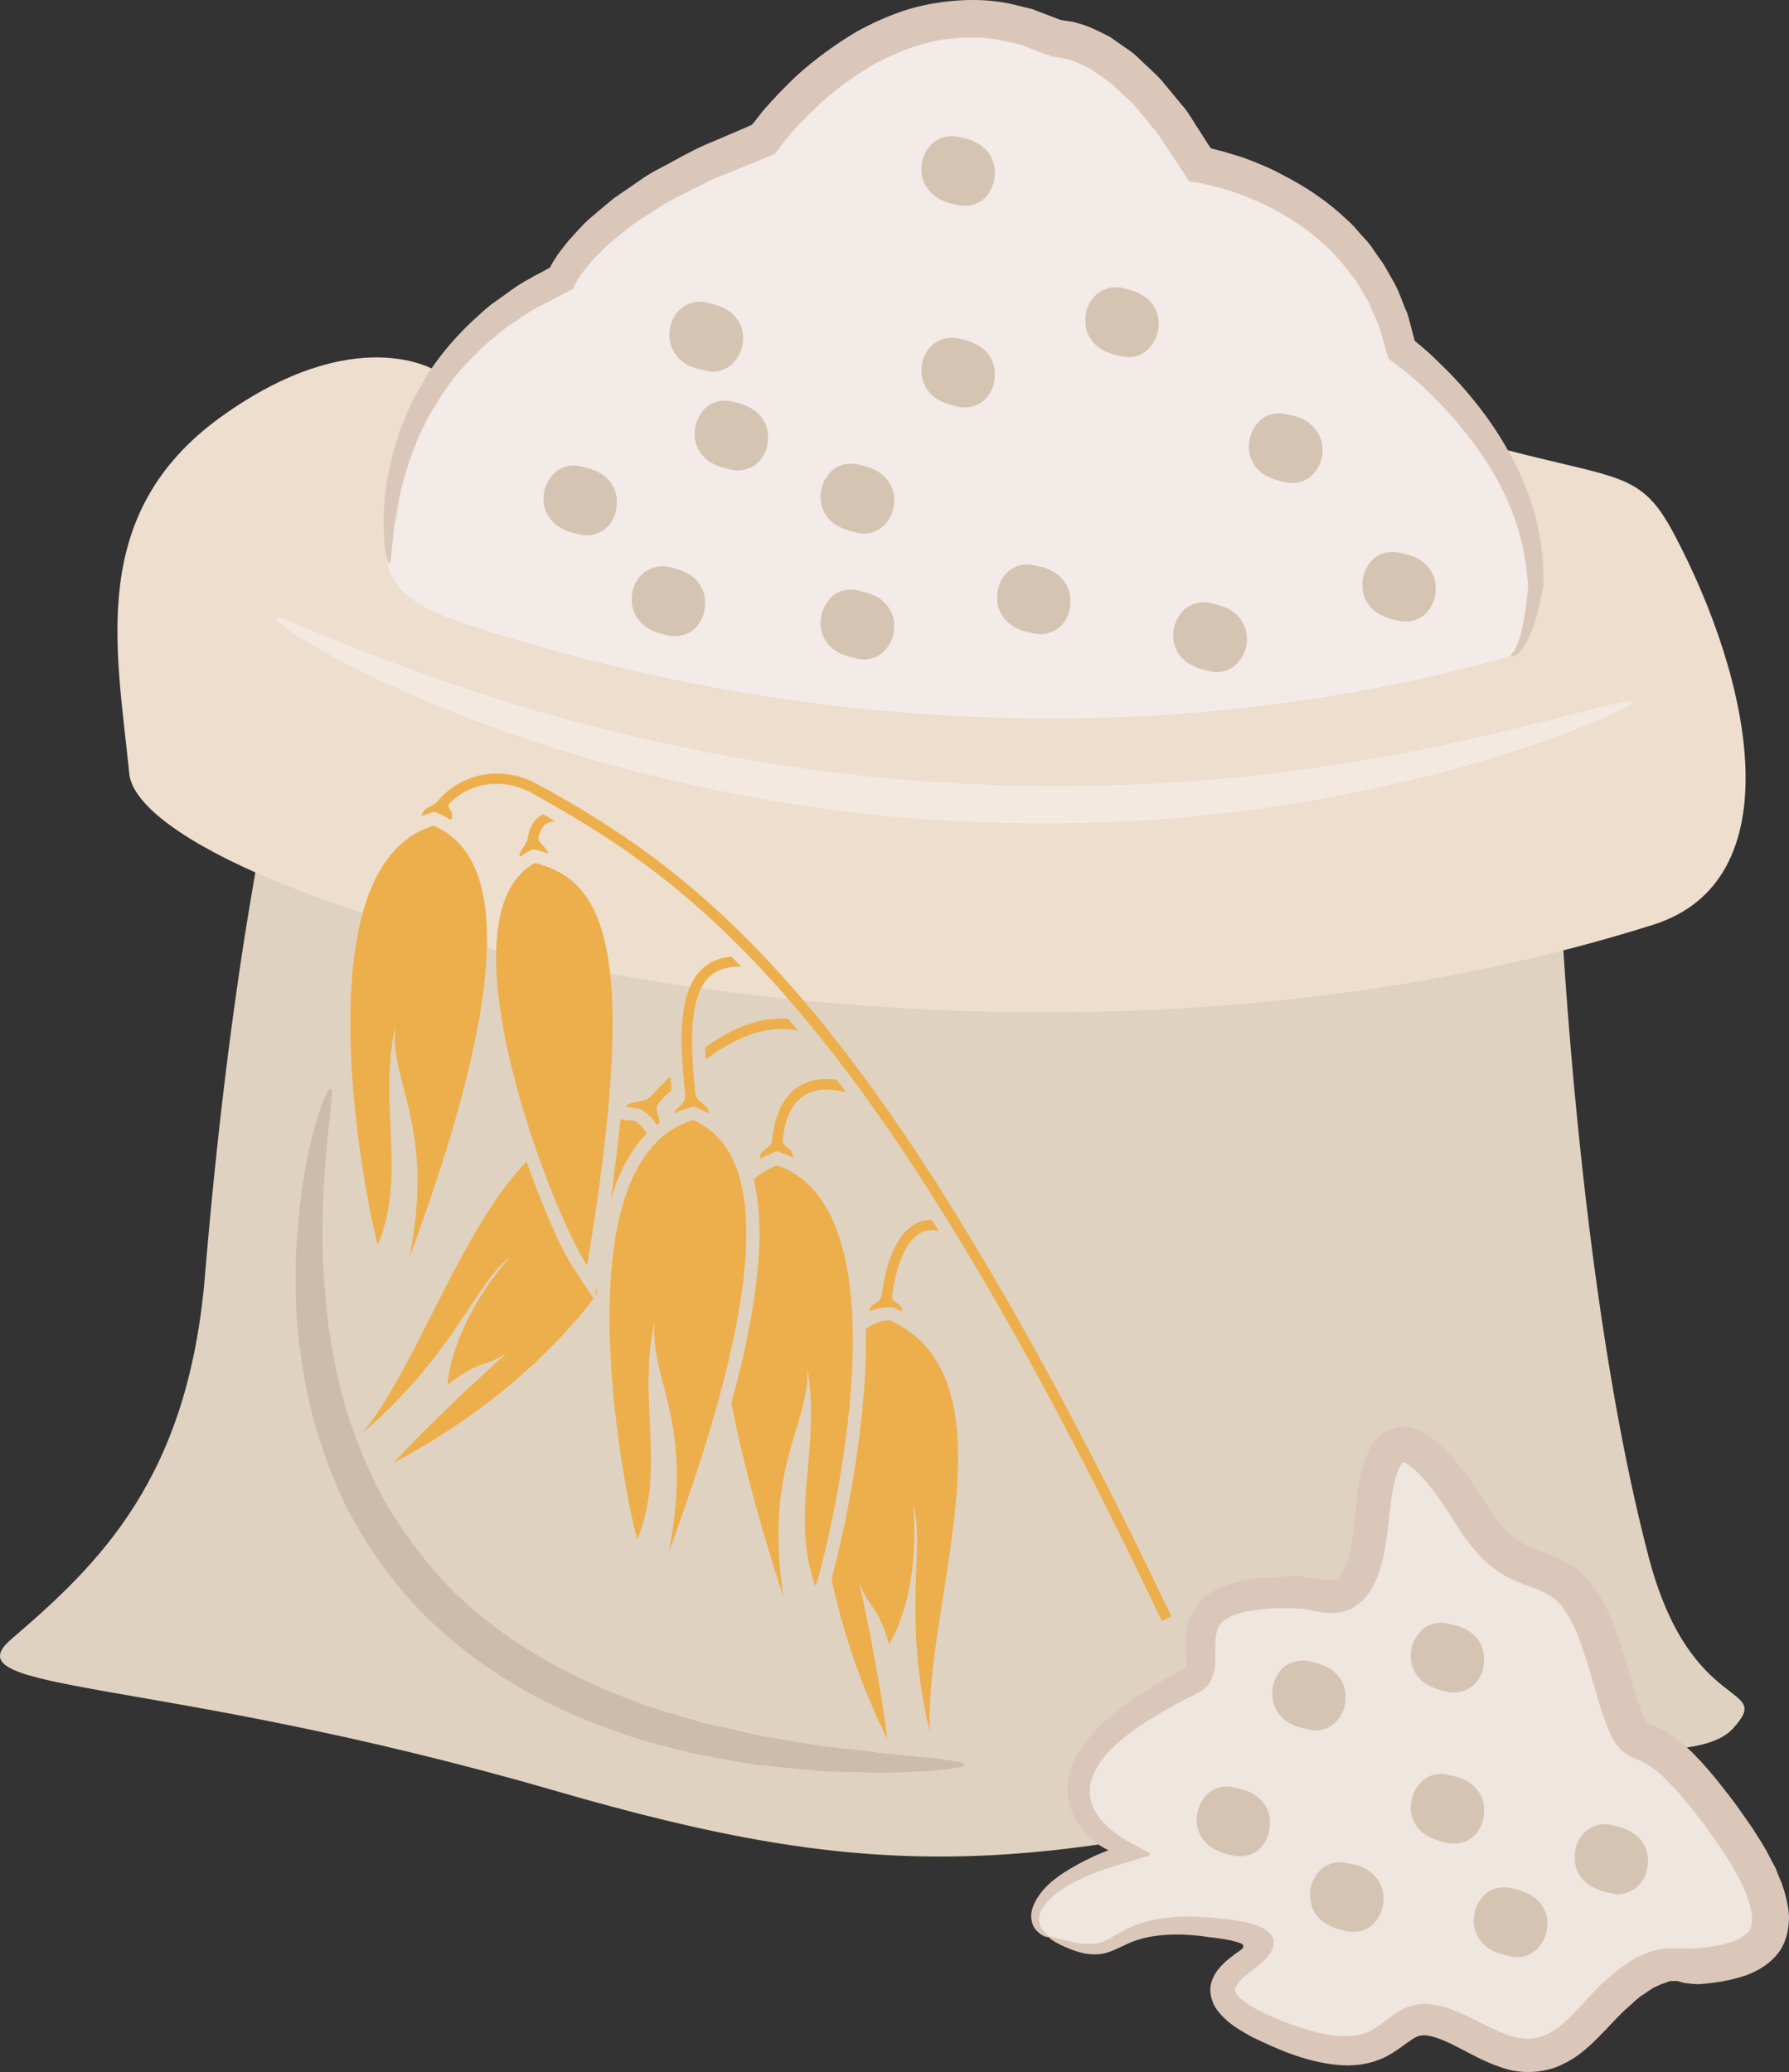 <?xml version="1.0" encoding="UTF-8" standalone="no"?>
<svg
   xmlns:dc="http://purl.org/dc/elements/1.1/"
   xmlns:cc="http://creativecommons.org/ns#"
   xmlns:rdf="http://www.w3.org/1999/02/22-rdf-syntax-ns#"
   xmlns:svg="http://www.w3.org/2000/svg"
   xmlns="http://www.w3.org/2000/svg"
   id="svg90"
   viewBox="0 0 4661.861 5398.451"
   style="clip-rule:evenodd;fill-rule:evenodd;image-rendering:optimizeQuality;shape-rendering:geometricPrecision;text-rendering:geometricPrecision"
   version="1.1"
   height="53.985mm"
   width="46.619mm"
   xml:space="preserve"><rect x="0" y="0" width="4661.861" height="5398.451" fill="#333333" stroke="none"/>
 <defs
   id="defs4">
  <style
   id="style2"
   type="text/css">
   <![CDATA[
    .fil9 {fill:#EDAF4B}
    .fil5 {fill:#CEBCAA;fill-rule:nonzero}
    .fil7 {fill:#D6C4B2;fill-rule:nonzero}
    .fil3 {fill:#DBC7BA;fill-rule:nonzero}
    .fil0 {fill:#E0D2C1;fill-rule:nonzero}
    .fil8 {fill:#EDAF4B;fill-rule:nonzero}
    .fil1 {fill:#EDDECE;fill-rule:nonzero}
    .fil6 {fill:#EFE6DF;fill-rule:nonzero}
    .fil2 {fill:#F2EBE7;fill-rule:nonzero}
    .fil4 {fill:#F4E9E1;fill-rule:nonzero}
   ]]>
  </style>
 </defs>
 <g
   transform="translate(-7785.139,-11804.622)"
   id="Vrstva_x0020_1">
  <g
   id="_966206680">
   <path
   style="fill:#e0d2c1;fill-rule:nonzero"
   id="path7"
   d="m 11842,13962 c 0,0 37,1129 240,1902 110,415 329,324 219,444 -99,110 -500,17 -733,86 -1083,317 -1510,316 -2341,75 -1037,-300 -1579,-251 -1412,-394 230,-197 460,-419 504,-944 82,-985 218,-1458 218,-1458 z"
   class="fil0" />
   <path
   style="fill:#eddece;fill-rule:nonzero"
   id="path9"
   d="m 8920,12770 c 0,0 -208,-131 -558,120 -350,252 -273,602 -240,930 32,328 2166,963 3971,394 364,-115 259,-632 55,-1017 -98,-186 -153,-132 -591,-263 z"
   class="fil1" />
   <path
   style="fill:#f2ebe7;fill-rule:nonzero"
   id="path11"
   d="m 8822,13153 c 0,0 11,-416 427,-624 0,0 76,-197 525,-361 0,0 328,-470 766,-263 0,0 175,-10 372,329 0,0 437,65 525,481 0,0 350,252 350,613 0,0 -18,172 -66,186 -689,197 -1652,262 -2702,-77 -112,-36 -296,-98 -197,-284 z"
   class="fil2" />
   <path
   style="fill:#dbc7ba;fill-rule:nonzero"
   id="path13"
   d="m 11721,13514 c 0,-3 5,-5 10,-14 5,-8 11,-22 17,-42 5,-20 10,-46 14,-76 2,-15 3,-32 5,-49 1,-7 -1,-15 -2,-25 -1,-9 -2,-18 -3,-28 -10,-77 -38,-169 -97,-262 -29,-47 -65,-94 -107,-140 -21,-23 -43,-46 -67,-68 -13,-11 -25,-22 -38,-33 -14,-11 -22,-17 -50,-38 -5,-18 -10,-35 -15,-53 -4,-13 -7,-26 -12,-38 -12,-24 -20,-51 -35,-74 -7,-12 -14,-24 -21,-36 -9,-11 -17,-22 -26,-33 -8,-12 -18,-22 -28,-33 -10,-10 -19,-22 -31,-31 -43,-40 -94,-73 -150,-101 -29,-14 -58,-26 -88,-36 -16,-5 -31,-10 -47,-14 -7,-2 -15,-4 -23,-5 l -6,-2 -12,-2 -25,-4 c -18,-27 -35,-54 -53,-80 -14,-20 -26,-43 -43,-61 -15,-19 -31,-38 -47,-57 -17,-18 -36,-34 -54,-51 -8,-9 -19,-15 -29,-22 l -29,-21 c -21,-10 -42,-21 -63,-26 -6,-2 -10,-3 -15,-3 l -7,-2 c -6,-1 -11,0 -19,-3 l -11,-4 c -5,-1 -4,-1 -6,-2 l -9,-3 -18,-7 -35,-14 -37,-8 c -59,-15 -119,-12 -176,-4 -58,11 -113,33 -165,60 -51,29 -99,64 -142,102 -21,20 -42,40 -61,60 -10,11 -19,21 -28,32 l -13,16 -20,27 c -57,23 -113,46 -167,68 -24,12 -47,24 -71,36 -23,12 -47,23 -67,38 -22,14 -43,27 -64,41 -19,15 -38,30 -56,45 -19,16 -34,33 -50,49 -14,17 -29,34 -39,51 -1,2 -1,1 -2,5 l -5,8 -3,7 -2,4 c -1,0 -3,1 -4,2 l -26,13 c -10,5 -20,10 -30,16 -19,10 -40,19 -57,31 -18,12 -35,24 -53,35 -16,12 -31,26 -47,38 -60,53 -108,109 -141,168 -10,14 -18,28 -25,42 -6,15 -14,28 -20,42 -11,28 -22,54 -29,80 -17,50 -25,96 -31,132 -10,74 -10,116 -15,116 -5,1 -16,-40 -15,-118 1,-39 4,-87 18,-142 5,-27 15,-56 24,-87 6,-15 13,-30 19,-46 7,-16 14,-32 24,-48 32,-65 82,-130 145,-190 16,-14 32,-30 50,-44 18,-13 37,-26 56,-40 19,-14 40,-25 61,-37 11,-5 21,-11 32,-17 l 4,-2 v -1 h 1 c 1,0 1,-1 1,-2 0,0 0,-1 -1,1 0,0 2,-3 2,-4 14,-25 30,-45 47,-66 18,-19 35,-40 55,-57 20,-17 41,-35 62,-52 22,-15 45,-31 67,-46 23,-17 47,-29 72,-42 25,-14 49,-27 75,-40 25,-12 52,-23 78,-34 23,-10 45,-19 67,-29 0,0 0,0 0,0 l 7,-8 14,-18 c 10,-13 20,-24 31,-36 21,-23 43,-45 66,-67 48,-43 101,-82 159,-116 59,-32 124,-59 194,-71 70,-12 144,-14 214,3 l 45,11 42,16 34,13 c -2,0 1,0 1,0 l 13,2 c 9,1 18,2 26,5 33,8 60,23 88,37 l 37,26 c 12,8 25,17 35,27 20,20 43,39 61,59 18,22 36,43 53,64 19,21 31,45 46,67 l 21,33 10,15 -1,-1 h 1 l 7,2 c 9,2 18,5 27,7 17,5 35,11 52,16 34,13 67,26 98,43 63,32 121,71 170,118 13,11 24,24 35,37 11,12 23,24 32,38 9,14 19,27 28,40 8,14 16,28 24,42 17,28 25,58 38,86 5,15 8,30 12,44 l 6,22 c 1,5 1,4 1,5 v 1 c 0,0 19,16 32,27 14,12 26,25 39,37 25,24 48,49 70,75 43,51 79,103 107,155 58,103 83,206 87,290 0,11 1,21 1,31 0,5 0,10 0,14 0,3 0,6 0,9 l -1,8 c -4,18 -7,35 -11,50 -8,31 -16,57 -26,78 -9,20 -20,35 -30,43 -5,4 -9,5 -13,6 -3,0 -4,0 -5,-1 z"
   class="fil3" />
   <path
   style="fill:#f4e9e1;fill-rule:nonzero"
   id="path15"
   d="m 12039,13634 c 4,10 -182,99 -504,185 -161,41 -355,82 -574,106 -219,25 -462,32 -716,17 -254,-14 -494,-54 -708,-104 -214,-50 -403,-112 -558,-173 -309,-121 -482,-238 -474,-250 6,-12 187,82 498,185 155,52 342,106 554,150 211,44 446,80 694,94 249,15 486,10 701,-9 215,-18 407,-51 567,-83 321,-68 514,-133 520,-118 z"
   class="fil4" />
   <path
   style="fill:#cebcaa;fill-rule:nonzero"
   id="path17"
   d="m 10299,16402 c 0,7 -41,13 -115,18 -36,2 -82,5 -134,3 -27,-1 -55,-2 -85,-2 -15,-1 -30,-1 -46,-2 -16,-2 -32,-3 -49,-5 -33,-3 -67,-7 -104,-10 -36,-4 -73,-13 -112,-19 -19,-4 -39,-7 -59,-11 -20,-5 -40,-10 -60,-15 -41,-11 -83,-20 -125,-37 -168,-55 -349,-147 -501,-292 -76,-72 -138,-155 -189,-240 -50,-85 -84,-174 -110,-260 -26,-86 -39,-171 -48,-249 -7,-79 -8,-153 -5,-220 14,-268 78,-424 90,-420 14,3 -25,162 -21,421 2,64 7,135 17,209 11,74 27,153 53,233 27,79 60,160 107,238 48,76 104,151 173,218 139,132 306,220 464,277 39,17 79,27 118,39 19,5 38,11 57,17 19,4 38,8 56,12 37,8 73,18 107,24 35,6 69,11 101,17 16,2 31,5 47,8 15,1 30,3 45,5 29,3 56,6 82,9 51,8 96,10 132,14 73,7 114,14 114,20 z"
   class="fil5" />
   <path
   style="fill:#efe6df;fill-rule:nonzero"
   id="path19"
   d="m 10518,16851 c -69,-31 -55,-142 208,-219 0,0 -383,-175 164,-448 82,-41 -104,-242 284,-230 68,2 164,76 186,-197 22,-274 121,-230 263,0 142,230 252,33 350,383 99,350 44,55 295,394 252,339 88,378 -54,394 -79,8 -121,-44 -285,142 -164,186 -273,33 -405,0 -131,-33 -98,175 -437,22 -339,-153 208,-219 -121,-263 -328,-44 -229,121 -448,22 z"
   class="fil6" />
   <path
   style="fill:#dbc7ba;fill-rule:nonzero"
   id="path21"
   d="m 10518,16851 c 1,-4 22,4 60,13 19,4 43,8 68,3 25,-4 51,-27 89,-43 38,-17 84,-24 133,-26 24,0 49,1 75,3 13,1 26,2 40,4 7,1 12,1 22,3 9,2 19,3 29,5 9,3 20,6 29,9 8,4 18,8 24,14 7,4 12,11 16,19 3,10 1,19 -2,26 -7,30 -70,67 -80,80 -9,9 -16,19 -17,24 -1,6 -1,10 6,18 13,16 41,33 69,47 59,26 127,53 192,59 33,3 63,-1 89,-15 14,-8 27,-18 44,-31 16,-12 38,-28 68,-35 15,-2 30,-4 43,-1 7,1 14,2 21,3 l 17,5 c 23,7 43,17 63,26 39,19 75,39 109,49 35,10 65,8 95,-7 8,-4 15,-9 23,-14 7,-5 14,-12 22,-18 7,-6 14,-14 21,-21 l 23,-24 c 16,-17 32,-35 49,-52 20,-16 36,-34 59,-48 11,-8 22,-16 34,-22 14,-6 28,-12 42,-17 15,-2 31,-7 45,-6 h 21 18 c 12,1 20,0 29,0 11,-1 23,-3 34,-4 22,-3 42,-8 61,-14 18,-7 32,-16 40,-25 8,-8 9,-21 10,-37 -3,-34 -19,-78 -43,-118 -10,-21 -25,-41 -37,-61 -14,-20 -28,-40 -42,-60 -31,-39 -61,-79 -95,-113 -8,-9 -16,-17 -25,-24 -9,-8 -17,-14 -26,-20 -8,-5 -16,-10 -26,-14 -6,-3 -10,-4 -21,-9 -8,-3 -22,-13 -29,-21 -7,-8 -15,-17 -18,-24 -4,-7 -8,-15 -10,-21 -6,-13 -11,-26 -15,-38 -9,-24 -15,-47 -22,-71 -14,-47 -26,-91 -42,-132 -15,-40 -35,-79 -60,-101 -12,-11 -27,-19 -45,-27 -19,-7 -42,-15 -67,-26 -50,-23 -91,-62 -120,-103 -15,-20 -29,-41 -39,-59 -12,-18 -24,-36 -36,-53 -24,-33 -52,-67 -77,-85 -6,-4 -12,-6 -13,-6 0,-1 -1,-1 -2,0 2,-3 -8,9 -14,25 -12,32 -17,72 -21,111 -5,42 -9,86 -21,129 -6,22 -14,45 -27,67 -14,23 -39,47 -70,56 -31,8 -58,3 -78,-1 l -26,-5 c -4,-1 -7,-1 -10,-1 l -14,-1 c -36,-1 -72,0 -105,5 -33,4 -64,13 -81,28 -17,13 -22,32 -22,65 -1,16 1,33 -1,56 -2,10 -6,27 -13,39 -8,13 -20,21 -32,28 -60,29 -110,58 -157,90 -46,32 -86,68 -108,108 -22,39 -21,79 0,113 5,9 11,17 18,24 3,4 7,8 10,11 5,5 13,11 19,16 26,21 65,39 96,56 -3,2 -3,4 -6,6 l -17,5 c -11,3 -22,7 -33,10 -22,6 -42,13 -61,19 -22,7 -31,12 -44,16 -12,5 -22,10 -32,15 -42,21 -73,45 -88,69 -16,24 -11,47 -1,58 9,12 17,16 16,19 -1,1 -10,2 -25,-10 -7,-6 -16,-15 -19,-30 -4,-14 -1,-32 7,-48 16,-34 49,-64 92,-89 11,-6 22,-13 34,-19 11,-5 26,-13 31,-15 7,-3 14,-6 21,-9 l 10,-4 5,-2 c 0,0 -3,-1 -5,-2 -10,-5 -20,-11 -29,-18 -2,-2 -3,-2 -6,-5 -5,-4 -10,-8 -14,-13 -9,-9 -17,-19 -25,-31 -15,-22 -27,-50 -28,-81 -2,-31 6,-63 20,-90 29,-54 74,-96 122,-133 49,-37 106,-70 162,-100 4,-2 5,-4 6,-12 1,-11 -1,-28 -1,-46 -1,-19 0,-40 6,-63 7,-23 22,-47 40,-63 38,-32 81,-41 120,-49 40,-6 80,-7 120,-7 h 15 c 6,1 13,1 18,2 l 31,5 c 18,3 31,4 38,1 7,-2 12,-7 20,-18 6,-12 12,-27 16,-45 10,-34 13,-73 17,-114 4,-43 8,-87 25,-135 4,-12 9,-25 18,-38 7,-12 22,-29 41,-38 18,-10 40,-12 60,-8 20,5 34,12 46,20 46,33 74,70 102,107 27,36 53,80 75,111 24,32 51,56 85,72 18,8 38,15 62,24 24,10 52,24 74,44 45,41 67,91 86,137 19,48 31,96 44,141 7,22 14,45 21,66 7,21 18,44 21,47 2,1 -2,0 2,1 1,1 10,4 15,6 15,6 30,14 43,23 13,9 26,18 36,28 11,9 22,19 31,29 39,40 71,82 103,124 15,21 30,43 45,64 14,23 29,44 41,68 l 19,36 c 5,13 10,26 16,39 9,26 17,55 19,87 0,32 -7,72 -33,101 -24,28 -54,43 -81,53 -28,9 -54,15 -80,18 -13,2 -24,3 -38,4 -14,1 -30,-2 -41,-3 l -18,-5 h -15 c -9,0 -16,6 -24,7 l -24,11 c -8,5 -16,11 -24,16 -17,10 -32,27 -48,40 -16,15 -31,31 -46,47 -31,32 -67,72 -116,95 -48,25 -112,27 -159,10 -47,-15 -85,-38 -121,-56 -34,-18 -72,-32 -91,-28 -19,1 -49,33 -91,55 -43,22 -92,26 -133,21 -84,-10 -151,-41 -216,-72 -32,-18 -64,-35 -91,-70 -14,-18 -23,-49 -15,-73 8,-26 23,-40 36,-53 14,-12 28,-22 29,-23 5,-3 11,-7 15,-11 2,-2 4,-5 3,-8 -1,-3 -3,-4 -6,-6 -5,-2 -11,-4 -16,-5 l -11,-3 -17,-3 c -13,-2 -25,-4 -37,-5 -25,-4 -48,-6 -71,-7 -44,-1 -84,3 -118,14 -33,10 -63,33 -98,37 -33,3 -59,-6 -79,-14 -38,-15 -55,-29 -54,-31 z"
   class="fil3" />
   <path
   style="fill:#d6c4b2;fill-rule:nonzero"
   id="path23"
   d="m 9343,13034 c -17,-8 -33,-12 -44,-14 -26,-7 -55,1 -72,20 -19,20 -28,46 -25,76 4,29 22,54 50,67 16,8 32,12 43,14 7,2 13,2 20,2 20,0 40,-8 53,-22 19,-20 27,-46 24,-76 -3,-29 -22,-54 -49,-67 z"
   class="fil7" />
   <path
   style="fill:#d6c4b2;fill-rule:nonzero"
   id="path25"
   d="m 9572,13296 c -16,-8 -32,-11 -43,-14 -26,-6 -55,2 -73,21 -19,20 -27,45 -24,75 4,30 22,54 50,68 16,8 32,11 43,14 6,1 13,2 19,2 21,0 41,-8 54,-22 19,-21 27,-46 24,-77 -4,-29 -22,-53 -50,-67 z"
   class="fil7" />
   <path
   style="fill:#d6c4b2;fill-rule:nonzero"
   id="path27"
   d="m 9736,12865 c -16,-8 -31,-12 -43,-14 -26,-7 -55,1 -73,20 -18,20 -27,46 -24,76 4,29 22,54 50,67 16,8 31,11 43,14 6,2 13,2 20,2 20,0 40,-8 53,-22 19,-20 27,-46 24,-76 -4,-29 -22,-54 -50,-67 z"
   class="fil7" />
   <path
   style="fill:#d6c4b2;fill-rule:nonzero"
   id="path29"
   d="m 9580,12757 c 16,7 32,11 44,13 6,2 12,3 19,3 20,0 40,-9 53,-23 19,-20 28,-46 25,-76 -4,-29 -22,-53 -50,-67 -16,-8 -32,-11 -44,-14 -26,-7 -55,2 -72,20 -19,20 -28,46 -25,76 4,29 22,54 50,68 z"
   class="fil7" />
   <path
   style="fill:#d6c4b2;fill-rule:nonzero"
   id="path31"
   d="m 9974,13178 c 16,8 32,12 43,14 7,2 13,3 20,3 20,0 40,-9 53,-23 19,-20 28,-46 25,-76 -4,-29 -23,-54 -50,-67 -17,-8 -33,-12 -44,-14 -26,-7 -55,1 -72,20 -19,20 -28,46 -25,76 4,29 22,54 50,67 z"
   class="fil7" />
   <path
   style="fill:#d6c4b2;fill-rule:nonzero"
   id="path33"
   d="m 10065,13357 c -17,-8 -33,-11 -44,-14 -26,-6 -55,1 -72,20 -19,21 -28,46 -25,76 4,30 22,54 50,68 16,7 32,11 43,13 7,2 13,3 20,3 20,0 40,-9 53,-23 19,-20 28,-46 25,-76 -4,-29 -23,-54 -50,-67 z"
   class="fil7" />
   <path
   style="fill:#d6c4b2;fill-rule:nonzero"
   id="path35"
   d="m 10524,13291 c -16,-8 -31,-11 -43,-13 -26,-7 -55,1 -73,20 -19,20 -27,46 -24,76 4,29 22,53 50,67 16,8 31,11 43,14 6,1 13,2 19,2 21,0 40,-8 54,-22 19,-20 27,-46 24,-76 -4,-30 -22,-54 -50,-68 z"
   class="fil7" />
   <path
   style="fill:#d6c4b2;fill-rule:nonzero"
   id="path37"
   d="m 10327,12701 c -16,-8 -32,-12 -43,-14 -26,-7 -55,1 -73,20 -19,20 -27,46 -24,76 4,29 22,53 50,67 16,8 31,11 43,14 6,2 13,2 19,2 21,0 41,-8 54,-22 19,-20 27,-46 24,-76 -4,-30 -22,-54 -50,-67 z"
   class="fil7" />
   <path
   style="fill:#d6c4b2;fill-rule:nonzero"
   id="path39"
   d="m 10237,12325 c 16,8 31,11 43,14 6,1 13,2 19,2 21,0 40,-8 54,-22 19,-21 27,-46 24,-76 -4,-30 -22,-54 -50,-68 -16,-8 -31,-11 -43,-13 -26,-7 -55,1 -73,20 -19,20 -27,45 -24,76 4,29 22,53 50,67 z"
   class="fil7" />
   <path
   style="fill:#d6c4b2;fill-rule:nonzero"
   id="path41"
   d="m 10754,12569 c -16,-8 -32,-11 -43,-14 -26,-6 -56,2 -73,21 -19,20 -27,45 -24,76 3,29 22,53 49,67 17,8 33,11 44,14 6,1 13,2 19,2 21,0 40,-8 53,-23 19,-20 28,-45 25,-76 -4,-29 -22,-53 -50,-67 z"
   class="fil7" />
   <path
   style="fill:#d6c4b2;fill-rule:nonzero"
   id="path43"
   d="m 11181,12897 c -17,-8 -33,-11 -44,-13 -26,-7 -55,1 -72,20 -19,20 -28,46 -25,76 4,29 22,54 50,67 16,8 33,12 44,14 6,1 12,2 19,2 20,0 40,-8 53,-22 19,-20 28,-46 25,-76 -4,-29 -23,-54 -50,-68 z"
   class="fil7" />
   <path
   style="fill:#d6c4b2;fill-rule:nonzero"
   id="path45"
   d="m 10984,13390 c -17,-8 -33,-12 -44,-14 -26,-7 -55,2 -72,20 -19,20 -28,46 -25,76 4,29 22,54 50,67 16,8 32,12 43,14 7,2 13,3 20,3 21,0 40,-9 53,-23 19,-20 28,-46 25,-76 -4,-29 -23,-54 -50,-67 z"
   class="fil7" />
   <path
   style="fill:#d6c4b2;fill-rule:nonzero"
   id="path47"
   d="m 11476,13258 c -16,-7 -32,-11 -43,-13 -26,-7 -56,1 -73,20 -19,20 -27,46 -24,76 4,29 22,54 50,67 16,8 31,11 43,14 6,1 13,2 19,2 21,0 40,-8 54,-22 18,-20 27,-46 24,-76 -4,-29 -22,-54 -50,-68 z"
   class="fil7" />
   <path
   style="fill:#d6c4b2;fill-rule:nonzero"
   id="path49"
   d="m 11267,16290 c 19,-20 27,-45 24,-76 -4,-29 -22,-53 -50,-67 -16,-8 -31,-11 -43,-14 -26,-6 -55,2 -73,20 -18,21 -27,46 -24,76 4,30 22,54 50,68 16,8 31,11 43,13 7,2 13,3 19,3 21,0 41,-8 54,-23 z"
   class="fil7" />
   <path
   style="fill:#d6c4b2;fill-rule:nonzero"
   id="path51"
   d="m 11766,16738 c -16,-8 -31,-11 -43,-14 -26,-6 -55,1 -72,20 -19,20 -28,46 -25,76 4,29 22,54 50,68 16,7 32,11 43,13 7,2 13,3 20,3 20,0 40,-9 53,-23 19,-20 28,-46 25,-76 -4,-29 -23,-54 -51,-67 z"
   class="fil7" />
   <path
   style="fill:#d6c4b2;fill-rule:nonzero"
   id="path53"
   d="m 11512,16198 c 16,8 32,12 43,14 7,2 13,2 20,2 20,0 40,-8 53,-22 19,-20 27,-46 24,-76 -3,-29 -22,-54 -50,-68 -16,-7 -32,-11 -43,-13 -26,-7 -55,1 -72,20 -19,20 -28,46 -25,76 4,29 22,54 50,67 z"
   class="fil7" />
   <path
   style="fill:#d6c4b2;fill-rule:nonzero"
   id="path55"
   d="m 11044,16475 c -16,-8 -31,-11 -43,-13 -26,-7 -55,1 -73,20 -18,20 -27,46 -24,76 4,29 22,53 50,67 16,8 31,11 43,14 7,1 13,2 20,2 20,0 40,-8 53,-22 19,-21 27,-46 24,-76 -3,-30 -22,-54 -50,-68 z"
   class="fil7" />
   <path
   style="fill:#d6c4b2;fill-rule:nonzero"
   id="path57"
   d="m 11340,16672 c -16,-8 -32,-11 -43,-13 -26,-7 -56,1 -73,20 -19,20 -28,45 -24,75 3,30 21,54 50,68 15,8 31,11 43,14 6,1 12,2 19,2 21,0 40,-8 53,-22 19,-20 28,-46 25,-76 -4,-30 -22,-54 -50,-68 z"
   class="fil7" />
   <path
   style="fill:#d6c4b2;fill-rule:nonzero"
   id="path59"
   d="m 11652,16510 c -3,-29 -22,-54 -50,-68 -16,-7 -31,-11 -43,-13 -26,-7 -55,1 -72,20 -19,20 -28,46 -25,76 4,29 22,54 50,67 16,8 32,11 43,14 7,2 13,2 20,2 20,0 40,-8 53,-22 19,-20 27,-46 24,-76 z"
   class="fil7" />
   <path
   style="fill:#d6c4b2;fill-rule:nonzero"
   id="path61"
   d="m 12079,16641 c -4,-29 -22,-54 -50,-67 -16,-8 -32,-12 -43,-14 -26,-7 -55,1 -73,20 -19,20 -27,46 -24,76 4,29 22,54 50,67 16,8 31,12 43,14 6,2 13,3 19,3 21,0 40,-9 54,-23 19,-20 27,-46 24,-76 z"
   class="fil7" />
  </g>
  <g
   id="_966204856">
   <path
   style="fill:#edaf4b;fill-rule:nonzero"
   id="path64"
   d="m 9315,15102 c -94,-142 -391,-909 -136,-1049 184,46 273,229 136,1049 z"
   class="fil8" />
   <path
   style="fill:#edaf4b"
   id="path66"
   d="m 9139,14035 c -1,-13 20,-33 21,-45 5,-34 19,-53 41,-64 10,6 20,12 30,18 -23,2 -37,14 -43,44 -2,10 27,31 25,40 -8,-3 -17,-6 -26,-8 l -13,-3 -12,6 c -7,4 -13,8 -20,13 z"
   class="fil9" />
   <path
   style="fill:#edaf4b"
   id="path68"
   d="m 8925,13893 c 62,-75 169,-96 261,-45 119,65 232,135 339,219 137,107 258,230 369,362 159,190 299,399 426,611 188,311 355,637 512,964 l 5,12 -24,12 -6,-12 c -156,-327 -323,-652 -510,-962 -127,-211 -266,-419 -424,-607 -110,-131 -230,-253 -365,-358 -106,-83 -217,-152 -335,-217 -75,-42 -161,-30 -216,25 -12,13 16,22 3,44 -10,-6 -21,-12 -32,-17 l -11,-4 -12,3 c -7,3 -15,5 -22,8 9,-28 29,-22 42,-38 z"
   class="fil9" />
   <path
   style="fill:#edaf4b;fill-rule:nonzero"
   id="path70"
   d="m 8770,15048 c -14,-33 -224,-982 145,-1092 176,74 216,374 -63,1125 68,-344 -51,-450 -37,-602 -45,210 31,382 -45,569 z"
   class="fil8" />
   <path
   style="fill:#edaf4b"
   id="path72"
   d="m 9415,14688 c 15,-18 48,-8 66,-27 16,-17 33,-35 51,-52 1,12 2,23 3,35 -12,11 -23,23 -33,34 -19,20 17,52 -6,57 v 0 c -9,-15 -21,-28 -36,-37 l -6,-4 -6,-1 c -11,-2 -22,-4 -33,-5 z m 208,-155 c 67,-48 140,-80 216,-74 l 8,10 c 6,7 12,14 18,21 -84,-18 -167,20 -241,75 -1,-10 -1,-21 -1,-32 z"
   class="fil9" />
   <path
   style="fill:#edaf4b;fill-rule:nonzero"
   id="path74"
   d="m 8729,15539 c 142,-173 254,-527 428,-708 12,33 24,65 37,97 24,61 56,138 93,192 l 45,68 c -111,145 -282,300 -521,428 32,-37 152,-159 295,-286 -64,40 -67,15 -155,83 12,-131 104,-269 163,-333 -90,67 -144,252 -385,459 z m 673,-818 c 13,1 26,2 39,5 12,8 22,19 29,32 -44,45 -74,106 -93,172 9,-70 18,-139 25,-209 z m -62,455 -4,6 6,-33 c -1,9 -1,18 -2,27 z"
   class="fil8" />
   <path
   style="fill:#edaf4b"
   id="path76"
   d="m 9541,14706 c 4,-16 32,-25 30,-47 -15,-147 -33,-348 120,-362 8,9 17,17 26,26 -32,-1 -63,6 -85,28 -57,56 -45,199 -35,303 3,24 35,26 35,52 -9,-5 -18,-10 -28,-14 l -11,-5 -12,4 c -14,4 -27,9 -40,15 z"
   class="fil9" />
   <path
   style="fill:#edaf4b;fill-rule:nonzero"
   id="path78"
   d="m 9446,15816 c -14,-34 -225,-982 145,-1093 176,75 215,374 -63,1125 67,-343 -51,-449 -37,-601 -46,210 31,381 -45,569 z"
   class="fil8" />
   <path
   style="fill:#edaf4b"
   id="path80"
   d="m 10052,15218 c 1,-19 27,-15 31,-41 10,-76 37,-168 102,-190 9,-3 19,-5 28,-4 7,10 13,20 19,30 -74,-22 -109,76 -122,165 -3,24 27,21 26,41 v 3 c -5,-3 -11,-5 -17,-8 l -6,-3 h -6 c -20,-1 -38,3 -55,10 z"
   class="fil9" />
   <path
   style="fill:#edaf4b;fill-rule:nonzero"
   id="path82"
   d="m 10209,16321 c -21,-325 234,-922 -104,-1076 -22,-1 -44,7 -64,23 1,45 0,89 -2,128 -8,123 -26,248 -51,370 -9,42 -18,84 -29,126 -2,7 -4,16 -7,26 27,129 73,270 145,418 -4,-49 -31,-218 -72,-405 29,70 45,51 77,158 67,-114 72,-279 62,-366 34,108 -30,289 45,598 z"
   class="fil8" />
   <path
   style="fill:#edaf4b"
   id="path84"
   d="m 9765,14823 c -1,-23 31,-27 32,-47 11,-112 69,-172 169,-158 8,11 16,22 24,33 -100,-27 -155,20 -165,123 -2,20 25,20 27,44 v 3 c -10,-5 -20,-9 -31,-13 l -11,-4 -12,5 c -11,4 -22,9 -33,15 z"
   class="fil9" />
   <path
   style="fill:#edaf4b;fill-rule:nonzero"
   id="path86"
   d="m 9910,15938 c 15,-33 265,-972 -100,-1097 -22,8 -43,20 -61,37 15,60 17,126 14,185 -6,111 -28,225 -55,333 -6,22 -11,43 -17,64 27,140 71,308 136,507 -53,-346 69,-447 62,-599 36,212 -47,379 21,570 z"
   class="fil8" />
  </g>
 </g>
</svg>